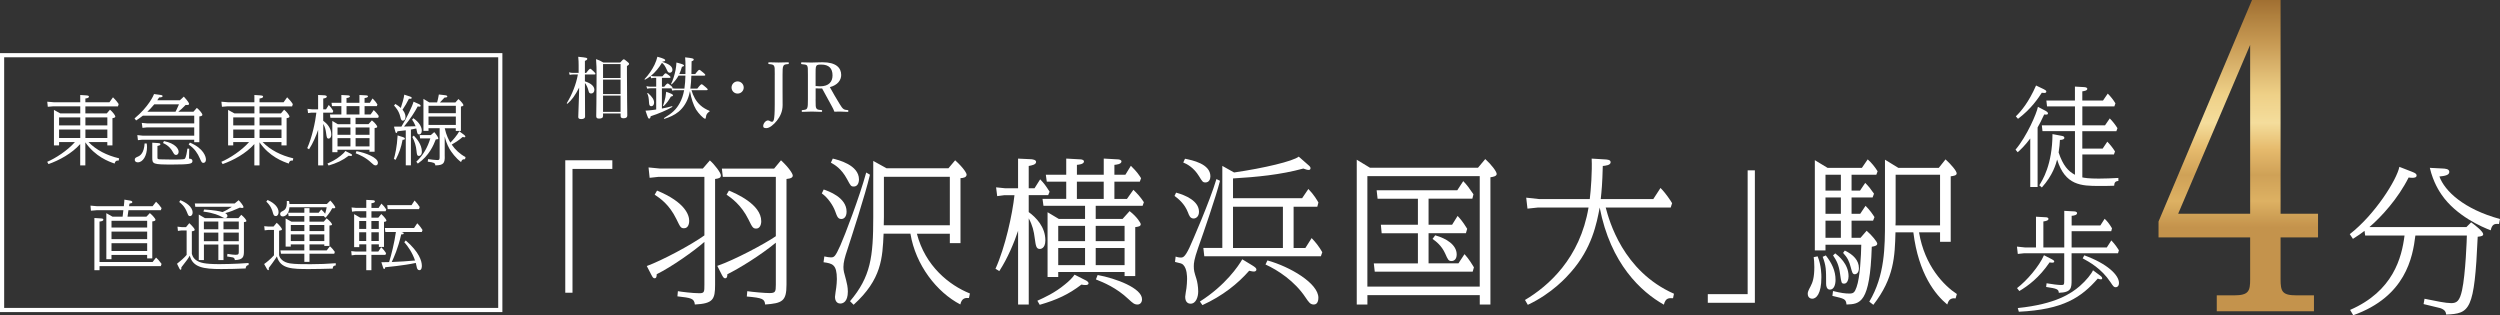 <?xml version="1.0" encoding="UTF-8"?>
<svg id="_レイヤー_2" data-name="レイヤー_2" xmlns="http://www.w3.org/2000/svg" xmlns:xlink="http://www.w3.org/1999/xlink" viewBox="0 0 792.98 99.98">
  <rect x="0" y="0" width="792.98" height="99.98" fill="#333333" stroke="none"/>
  <defs>
    <style>
      .cls-1 {
        fill: url(#_新規グラデーションスウォッチ_2);
      }

      .cls-2 {
        fill: #fff;
      }

      .cls-3 {
        fill: none;
        stroke: #fff;
        stroke-miterlimit: 10;
        stroke-width: 1.32px;
      }
    </style>
    <linearGradient id="_新規グラデーションスウォッチ_2" data-name="新規グラデーションスウォッチ 2" x1="709.96" y1="-3.25" x2="709.96" y2="72.09" gradientUnits="userSpaceOnUse">
      <stop offset="0" stop-color="#98642a"/>
      <stop offset=".11" stop-color="#af803e"/>
      <stop offset=".22" stop-color="#c69852"/>
      <stop offset=".33" stop-color="#dbb56e"/>
      <stop offset=".44" stop-color="#eed087"/>
      <stop offset=".56" stop-color="#f4dd9c"/>
      <stop offset=".67" stop-color="#e6bb6d"/>
      <stop offset=".78" stop-color="#cfa157"/>
      <stop offset=".89" stop-color="#ddb163"/>
      <stop offset="1" stop-color="#c4934c"/>
    </linearGradient>
  </defs>
  <g id="design">
    <g>
      <g>
        <path class="cls-1" d="M735.26,75.3h-11.88v13.22c0,3.92.47,5.16,5.06,5.16h5.53v5.04h-30.83v-5.04h5.53c4.71,0,5.06-1.46,5.06-5.16v-13.22h-29.06v-5.04L714.32,0h9.06v67.8h11.88v7.51ZM690.9,67.8h22.83V14.23l-22.83,53.56Z"/>
        <g>
          <path class="cls-2" d="M639.3,47.48c3.61-4.26,6.76-11.6,7.11-13.6l2.54,1.34c.21.14.65.38.65.75,0,.45-.48.41-1.2.34-1.03,2.23-1.44,2.95-2.09,4.12v18.88h-2.33v-15.38c-1.82,2.44-3.33,3.78-3.98,4.36l-.69-.82ZM648.26,28.29c.45.21.82.45.82.75,0,.21-.14.45-.62.45-.24,0-.51-.03-.82-.07-1.03,1.58-3.33,5.12-7.55,8.27l-.69-.79c1.61-1.51,4.12-4.5,6.42-9.78l2.44,1.17ZM667.69,39.76l1.51-2.2c.93.93,1.75,1.99,2.44,3.09l-.34.96h-10.81v5.53h6.45l1.48-2.2c.72.72,1.68,1.85,2.44,3.09l-.34.96h-10.02v7.28c.65.14,1.96.38,5.18.38,1.34,0,5.01-.1,6.25-.21v.96c-1,.07-1.27.51-1.34,1.51-1.48.07-3.3.07-4.77.07-5.63,0-10.78-.14-13.32-8.38-.34,1.34-1.34,4.98-4.84,8.86l-.82-.69c1-1.58,4.15-6.49,4.19-16.24l2.88.55c.45.07.89.21.89.62,0,.52-.62.65-1.41.69-.07,1.2-.14,2.33-.41,3.98,1.41,4.19,3.05,5.94,5.18,7.07v-13.84h-10.3l-.21-1.85h10.51v-6.01h-8.86l-.21-1.85h9.06v-4.43l2.92.17c.38.03,1,.1,1,.55,0,.55-.89.69-1.58.79v2.92h6.56l1.51-2.2c.82.79,1.79,1.99,2.44,3.09l-.34.96h-10.16v6.01h7.21Z"/>
          <path class="cls-2" d="M654.78,66.88l3.16.17c.14,0,.89.07.89.55,0,.58-.86.79-1.72.86v3.06h9.1l1.37-2.13c.79.76,1.41,1.48,2.33,3.02l-.24.93h-12.57v5.15h11.16l1.44-2.23c1.27,1.3,2.09,2.64,2.4,3.12l-.28.96h-14.73v8.41c0,2.51,0,4.02-4.05,4.12-.07-1.17-.65-1.34-4.02-1.85l.14-1.17c1.72.31,3.74.55,4.6.55.96,0,1-.07,1-1.65v-8.41h-12.81l-1.92.21-.27-2.33,2.54.27h3.5v-9.75l3.02.17c.24,0,.93.03.93.52,0,.45-.48.65-1.61.82v8.24h6.63v-11.6ZM639.78,91.39c3.09-2.33,7.04-6.94,8.55-10.44l2.47,1.27c.24.1.79.41.79.72,0,.38-.48.38-.58.38-.24,0-.65-.03-.89-.1-3.33,4.88-6.8,7.42-9.61,9.1l-.72-.93ZM666.25,87.48c.24.17.55.48.55.79,0,.28-.21.34-.41.34-.28,0-.38-.03-1-.24-5.22,5.94-10.85,9.82-25.03,10.51l-.34-1.17c12.15-1.24,17.03-4.7,19.67-6.97,2.06-1.79,3.74-3.91,4.19-5.01l2.37,1.75ZM661.13,80.99c7.28,2.64,10.99,6.25,10.99,8.75,0,.93-.48,1.37-1,1.37-.62,0-.79-.24-1.72-1.65-2.85-4.26-6.59-6.32-8.79-7.52l.52-.96Z"/>
        </g>
        <path class="cls-2" d="M783.82,70.51c1.34.95,3.83,2.94,3.83,3.78,0,.5-.5.7-1.74.8-1.05,23.54-2.49,24.34-10,24.69-.1-.75-.3-1.49-1.84-2.04-.5-.15-4.43-1.1-5.33-1.29l.3-1.69c3.63.75,6.77,1.39,8.46,1.39,1.79,0,2.69-.7,3.43-4.03,1.14-5.13,1.54-16.67,1.54-17.42h-16.33c-.85,6.97-3.09,19.36-19.71,25.29l-1-1.69c13.69-5.97,16.38-16.57,17.27-23.59h-12.49l-.2-1.49c-1,.8-1.89,1.39-3.68,2.54l-1-1.49c8.01-6.22,14.93-17.27,15.73-21.35l4.08,1.59c1.04.4,1.39.7,1.39,1.14,0,.7-.85.75-1.34.75s-.9-.05-1.19-.1c-3.38,6.72-8.61,12.44-12.44,15.73h30.76l1.49-1.49ZM774.66,53.44c.95.05,2.24.1,2.24,1.1,0,1.09-1.64,1.29-3.14,1.44,1.69,4.63,7.72,10.35,19.21,13.49l-.3,1.59c-1.54-.2-2.24.2-2.64,1.99-2.54-.95-10.95-4.53-15.58-11.3-.65-.95-2.64-3.88-3.73-8.51l3.93.2Z"/>
      </g>
      <g>
        <path class="cls-2" d="M194.23,53.58h-12.64v39.27h-2.29v-42.01h14.93v2.74Z"/>
        <path class="cls-2" d="M225.18,50.9c1.49,1.29,3.48,3.93,3.48,4.73,0,.85-.8,1-1.84,1.14v33.55c0,4.63-.6,5.97-6.42,6.27-.2-1.99-1.25-2.09-5.53-2.59l.15-1.64c1.04.2,4.73.65,6.82.65,1.59,0,1.59-.45,1.59-2.69v-13.59c-3.29,2.89-10.3,7.86-15.13,10.25,0,.55-.05,1.29-.65,1.29-.45,0-.65-.35-1-1l-1.49-2.89c4.88-1.79,13.94-6.62,18.27-9.71v-18.57h-14.58l-2.79.3-.35-3.29,3.63.35h13.59l2.24-2.59ZM208.41,60.45c9.01,3.73,10.2,7.81,10.2,9.61,0,.45-.1,2.34-1.64,2.34-1.05,0-1.2-.4-2.44-2.94-2.24-4.58-5.08-6.52-6.87-7.71l.75-1.29ZM247.73,50.85c2.54,2.34,3.73,4.28,3.73,4.83s-.45.95-1.99,1.09v33.55c0,5.18-1.29,5.87-6.77,6.27-.2-1.74-.7-2.09-5.82-2.54l.15-1.69c1.64.25,5.48.6,7.02.6,1.89,0,2.04-.4,2.04-2.64v-13.34c-4.98,4.08-11.7,8.21-15.38,10,0,.55-.05,1.29-.7,1.29-.3,0-.55-.15-1-1l-1.49-2.94c5.38-1.84,15.03-6.97,18.57-9.41v-18.81h-16.82l-.3-2.64h16.58l2.19-2.64ZM231.21,60.45c2.14.9,10.25,4.33,10.25,9.71,0,1.29-.55,2.34-1.59,2.34s-1.24-.4-2.49-2.94c-2.29-4.63-5.48-6.82-6.92-7.81l.75-1.29Z"/>
        <path class="cls-2" d="M261.26,60.1c1.44.5,7.27,2.49,7.27,7.02,0,1.74-.9,2.34-1.64,2.34-1.09,0-1.34-.7-1.99-2.49-.65-1.79-2.29-4.28-4.23-5.62l.6-1.24ZM275.94,55.42c-1.49,6.37-5.92,19.96-7.17,23.79-.8,2.39-1.24,3.98-1.24,5.48,0,1.19.2,1.79.85,4.18.25.95.55,2.24.55,3.63,0,3.24-1.54,3.78-2.39,3.78-1.44,0-1.69-1.44-1.69-2.09,0-.45.35-2.54.4-2.99.1-.85.2-1.79.2-2.69,0-4.68-1.44-4.93-4.23-5.33l.25-1.84c.9.2,1.59.3,2.09.3,1.05,0,1.39-.25,2.99-3.78,1.44-3.24,6.07-15.33,8.21-23.14l1.19.7ZM264.15,50.3c1.64.4,8.31,1.99,8.31,6.62,0,.25-.05,2.24-1.64,2.24-.9,0-1-.2-2.14-2.34-1.84-3.43-3.98-4.58-5.13-5.23l.6-1.29ZM269.62,95.54c6.57-7.76,7.37-14.04,7.37-26.68v-17.82l4.23,2.34h19.61l2.14-2.54c2.79,2.54,3.63,4.13,3.63,4.53,0,.95-1.19,1.1-1.94,1.14v20.61h-3.38v-2.99h-10.45c2.64,10.25,10.25,16.33,16.82,18.96l-.3,1.44c-1.05-.1-2.29-.05-2.74,2.04-7.47-3.88-14.19-12.49-15.83-22.45h-8.51c-.35,7.72-.6,14.48-9.51,22.55l-1.15-1.14ZM301.28,71.45v-15.38h-20.91v12.69c0,.7-.05,1.94-.05,2.69h20.96Z"/>
        <path class="cls-2" d="M326.3,67.27c2.34,1.69,5.28,4.73,5.28,8.96,0,2.74-1.64,2.74-1.74,2.74-1.19,0-1.29-1-1.64-3.48-.25-2.09-.7-4.03-1.89-6.22v27.33h-3.38v-23.39c-1.2,3.63-3.33,8.76-5.97,12.79l-1.2-.75c3.09-6.82,5.38-17.32,6.02-23.34h-3.19l-2.29.3-.35-2.79,2.89.3h4.08v-9.41l4.23.2c.35.05,1.49.15,1.49.85,0,.85-1.29,1.09-2.34,1.29v7.07h1.84l1.79-2.84c1.25,1.29,1.79,2.04,2.99,3.93l-.45,1.09h-6.17v5.38ZM329.04,95.39c2.29-1.04,5.52-2.49,8.76-5.18,1.2-.95,2.44-2.14,3.04-3.09l3.33,1.69c.55.25,1.1.6,1.1,1.05,0,.5-.6.55-1,.55-.45,0-.8-.05-1.24-.15-4.08,3.14-7.91,4.88-13.24,6.42l-.75-1.29ZM330.98,65.28l-.3-2.19h7.52v-5.47h-6.17l-.3-2.19h6.47v-5.13l4.53.25c.4,0,1.1.2,1.1.65,0,.9-1.69,1.04-2.24,1.09v3.14h8.51v-5.13l4.48.25c.35,0,1.14.15,1.14.65,0,.9-1.69,1.04-2.24,1.09v3.14h3.48l1.74-2.84c2.04,1.99,2.64,2.99,3.24,3.93l-.4,1.1h-8.06v5.47h3.98l2.04-2.89c1.14,1.1,2.19,2.19,3.33,3.93l-.4,1.14h-14.88v4.18h8.51l2.24-2.49c2.39,1.84,3.53,3.78,3.53,4.13,0,.7-.65.8-1.74.95v15.53h-3.38v-1.29h-21.05v1.59h-3.38v-20.56l3.58,2.14h8.31v-4.18h-13.19ZM344.17,71.65h-8.51v4.83h8.51v-4.83ZM344.17,78.67h-8.51v5.42h8.51v-5.42ZM350.09,57.62h-8.51v5.47h8.51v-5.47ZM347.55,71.65v4.83h9.16v-4.83h-9.16ZM347.55,78.67v5.42h9.16v-5.42h-9.16ZM348.15,87.23c5.82,1.05,14.09,4.18,14.09,7.67,0,1.15-.7,1.69-1.44,1.69-1,0-1.49-.45-2.89-1.74-3.78-3.58-7.81-5.23-10.3-6.22l.55-1.39Z"/>
        <path class="cls-2" d="M373.04,61.1c2.99.8,7.27,2.64,7.27,6.07,0,1.59-1.04,2.14-1.69,2.14-1.09,0-1.44-.95-1.79-1.89-1.09-2.84-3.09-4.38-4.28-5.28l.5-1.04ZM386.97,57.37c-1.29,5.03-5.13,16.18-6.97,21.35-1.24,3.58-1.34,4.73-1.34,5.72,0,1.34.15,1.89.85,4.08.25.8.55,2.44.55,3.93,0,1.64-.65,3.88-2.44,3.88-.4,0-1.69-.15-1.69-2.19,0-.45.35-2.34.4-2.74.1-.75.2-2.09.2-2.89,0-.75,0-3.33-1.24-4.53-.45-.4-.65-.45-2.59-.9l.2-1.69c.3.1.95.3,1.59.3.7,0,1.29,0,2.79-3.14.8-1.74,6.52-14.83,8.56-21.75l1.14.55ZM375.87,50.35c2.24.45,8.06,1.59,8.06,5.58,0,.95-.45,1.94-1.59,1.94-.8,0-1-.3-1.99-1.94-1.79-2.94-4.03-3.98-5.03-4.38l.55-1.2ZM380.6,95.64c8.11-5.13,12.29-11.35,13.44-13.39l3.19,1.94c.8.5,1.29.85,1.29,1.29,0,.55-.5.65-.8.65-.5,0-1.19-.2-1.49-.25-3.63,4.13-8.41,7.96-14.83,10.9l-.8-1.14ZM413.01,62.89l1.99-2.94c1.69,1.69,2.79,3.58,3.19,4.28l-.35,1.34h-7.52v13.09h3.73l1.99-3.14c1.29,1.34,2.39,2.74,3.38,4.48l-.45,1.29h-36.98l-.3-2.64h6.02v-26.03l3.73,2.09c9.56-1.39,18.71-3.58,20.51-5.03l2.89,2.54c.6.5.85.75.85,1.14,0,.45-.35.55-.6.55-.4,0-1.04-.2-1.69-.45-7.27,1.99-14.78,2.69-22.3,3.14v6.27h21.9ZM391.1,78.67h15.83v-13.09h-15.83v13.09ZM402,82.6c7.22,1.99,16.18,7.27,16.18,11.85,0,.75-.2,2.14-1.44,2.14-1.14,0-1.59-.7-2.64-2.24-3.43-5.18-8.76-8.66-12.69-10.45l.6-1.29Z"/>
        <path class="cls-2" d="M468.82,53.19l2.29-2.74c1.94,1.74,3.63,3.98,3.63,4.73s-1.29.95-1.99,1.05v40.37h-3.38v-2.99h-35.64v2.99h-3.38v-45.94l4.18,2.54h34.29ZM433.72,90.91h35.64v-35.04h-35.64v35.04ZM462.59,83.55l1.94-2.94c1.44,1.54,2.64,3.63,2.99,4.18l-.4,1.39h-31.06l-.3-2.64h13.99v-9.56h-11.5l-.25-2.69h11.75v-8.26h-12.79l-.3-2.69h25.58l1.89-2.89c1.29,1.34,1.84,2.14,3.24,4.18l-.35,1.39h-13.89v8.26h7.47l1.74-2.79c.6.65,1.49,1.54,3.04,4.08l-.4,1.39h-11.85v9.56h9.46ZM455.23,74.64c3.58,1,6.82,3.04,6.82,6.07,0,1.49-.8,2.09-1.64,2.09-1,0-1.19-.55-1.99-2.34-1.19-2.64-2.99-3.93-4.03-4.68l.85-1.14Z"/>
        <path class="cls-2" d="M530.71,94.6c-1.34-.1-2.44-.1-2.94,2.04-7.17-4.03-16.92-12.94-20.36-30.81-.95,5.03-2.44,12.89-9.11,20.46-1.34,1.54-5.97,6.77-13.69,10.4l-.9-1.54c7.47-4.43,17.47-13.24,20.16-29.32h-16.08l-3.29.35-.4-3.48,4.18.45h15.98c.35-2.69.8-8.91.6-12.84l4.18.25c.8.05,1.84.1,1.84.9,0,.95-1.59,1.09-2.49,1.19-.15,5.72-.35,7.71-.65,10.5h16.67l2.29-3.53c1.69,1.69,3.24,4.08,3.68,4.83l-.45,1.39h-20.61c1.09,4.13,5.43,20.16,21.65,27.33l-.3,1.44Z"/>
        <path class="cls-2" d="M541.7,93.3h12.64v-39.27h2.29v42.01h-14.93v-2.74Z"/>
        <path class="cls-2" d="M576.54,81.31c1.19,2.89,1.19,5.97,1.19,6.62,0,5.42-1.69,6.82-2.89,6.82-.4,0-1.44-.2-1.44-1.59,0-.5.15-.95.9-2.34.65-1.24,1.19-2.74,1.19-6.12,0-1.54-.1-2.34-.2-3.14l1.24-.25ZM592.07,73.19c1.64,1.39,3.38,3.53,3.38,4.08,0,.6-.6.8-1.74,1-.55,18.02-3.73,18.17-8.01,18.32-.2-1.79-.65-1.84-4.48-2.74l.2-1.54c2.59.65,3.93.8,5.18.8s1.69-.3,2.29-2.04c1.1-2.99,1.44-10.15,1.49-13.44h-11.35v1.79h-3.38v-28.62l4.03,2.44h10.9l1.84-2.69c1.19,1.05,2.29,2.39,3.14,3.78l-.4,1.09h-7.86v5.03h2.69l1.64-2.44c1.14,1.14,1.69,1.84,2.79,3.43l-.45,1.2h-6.67v5.18h2.74l1.69-2.54c1.24,1.19,2.29,2.69,2.84,3.58l-.45,1.14h-6.82v5.43h2.84l1.94-2.24ZM579.13,81.01c1.89,2.44,3.09,4.83,3.09,7.76,0,1.44-.45,3.09-1.79,3.09-.95,0-1.2-1.04-1.2-1.79,0-4.58,0-5.72-1.09-8.61l1-.45ZM579.03,60.45h4.88v-5.03h-4.88v5.03ZM579.03,67.82h4.88v-5.18h-4.88v5.18ZM579.03,75.43h4.88v-5.43h-4.88v5.43ZM582.12,80.36c1.04.8,4.23,3.33,4.23,7.27,0,.9-.35,2.34-1.39,2.34-.9,0-.9-.3-1.29-2.99-.4-3.04-1.15-4.33-2.24-5.97l.7-.65ZM585.15,79.47c2.74,1.29,4.48,3.14,4.48,5.58,0,1.74-1.04,1.94-1.29,1.94-.75,0-.85-.6-1.29-2.19-.5-1.94-1.05-3.09-2.44-4.58l.55-.75ZM620.29,94.65c-1.79-.25-2.29.8-2.64,1.94-3.68-3.04-9.11-9.61-10.75-22.9h-5.67c-.2,7.57-.4,14.48-7.02,23l-1.29-1c4.98-8.31,4.98-17.42,4.98-25.58v-19.46l4.23,2.59h12.84l2.14-2.69c1.94,1.79,3.53,3.73,3.53,4.43s-.9.8-1.89.95v20.76h-3.38v-2.99h-6.67c1.79,10.7,7.96,16.92,12,19.56l-.4,1.39ZM601.28,69.76c0,.35,0,1.19-.05,1.74h14.14v-16.08h-14.09v14.33Z"/>
      </g>
      <g>
        <path class="cls-2" d="M185.54,28.32c0,1.83.04,6.4.04,8.67,0,.52-.47.78-1.21.78-.62,0-.95-.17-.95-.65,0-1.08.24-5.54.28-9.34-1.29,2.5-2.26,3.86-3.69,5.11-.09.06-.28-.11-.22-.19,1.68-2.74,2.95-5.95,3.51-9.08h-1.47c-.34,0-.67.04-1.12.13l-.24-.8c.52.13.93.17,1.32.17h1.75v-2.35c0-.82-.02-1.81-.13-2.76,2.67.26,2.87.34,2.87.67,0,.24-.22.43-.75.63v3.82h.41c.86-1.14,1.12-1.32,1.27-1.32.19,0,.39.17,1.16.91.32.32.5.54.5.69s-.07.21-.28.21h-3.06v2.18c2.05.65,3,1.62,3,2.7,0,.73-.45,1.16-1.01,1.16-.39,0-.69-.15-.82-.75-.24-1.06-.67-1.98-1.16-2.59v2ZM191.28,35.97v.8c0,.58-.39.84-1.25.84-.6,0-.91-.17-.91-.75,0-2.16.11-4.46.11-13.13,0-1.7-.02-3.28-.17-4.98,1.12.41,1.27.47,2.31,1.08h5.35c.78-.88.95-1.01,1.12-1.01.22,0,.41.13,1.19.8.37.3.5.45.5.62,0,.24-.15.41-.67.71v2.46c0,6.86.11,11.66.11,13.22,0,.6-.39.88-1.19.88-.62,0-.93-.19-.93-.73v-.8h-5.56ZM196.84,20.32h-5.56v4.42h5.56v-4.42ZM196.84,25.24h-5.56v4.59h5.56v-4.59ZM196.84,30.33h-5.56v5.15h5.56v-5.15Z"/>
        <path class="cls-2" d="M217.41,23.49c.02-.73.02-1.51.02-2.35,0-1.29-.02-1.77-.11-2.95,2.42.26,2.72.37,2.72.69,0,.24-.13.37-.67.56-.02,1.68-.04,2.98-.06,4.05h1.21c.88-1.16,1.14-1.34,1.29-1.34.19,0,.41.17,1.34.95.39.32.56.52.56.67s-.06.22-.28.22h-4.14c-.02,1.38-.15,2.76-.32,4.12h2.2c.93-1.21,1.21-1.38,1.36-1.38.19,0,.43.15,1.36.97.41.34.58.54.58.69s-.06.21-.28.21h-4.87c.54,1.83,1.4,3.51,2.85,4.81.86.78,1.81,1.29,2.87,1.75.11.04.09.15,0,.22-.71.45-1.04.93-1.12,1.7-.04.45-.11.58-.28.58-.47,0-2.09-1.68-2.87-2.93-.82-1.38-1.53-3.47-1.92-5.84-.11.45-.19.88-.32,1.32-.56,2-1.66,3.88-3.28,5.22-1.34,1.1-2.85,1.75-4.48,2.26-.11.02-.24-.17-.15-.24,2.61-1.55,3.9-2.76,5-4.79.65-1.19,1.08-2.44,1.38-4.05h-2.67c-.34,0-.67.04-1.12.13l-.22-.73h-3.04v6.42c1.16-.21,2.29-.47,3.21-.75.11-.02.15.19.06.26-1.64.97-4.33,2.13-6.83,2.93-.09.52-.21.75-.47.75-.3,0-.35-.06-1.17-2.52.69-.02,1.51-.11,2.35-.22.34-.04.69-.09,1.04-.15v-6.73h-1.7c-.35,0-.69.04-1.17.13l-.24-.8c.54.13.93.17,1.34.17h1.77v-2.8h-.54c-.32,0-.63.04-1.06.13l-.19-.69c-.58.45-1.14.82-1.72,1.12-.09.04-.24-.11-.17-.19,1.27-1.32,2.37-2.93,3.15-4.53.41-.88.73-1.75.91-2.54,1.85.5,2.48.8,2.48,1.1,0,.26-.22.39-.82.43l-.06.13c2.16.65,3.17,1.44,3.17,2.5,0,.5-.34.91-.82.91s-.67-.24-.99-.99c-.52-1.14-.84-1.62-1.51-2.16-.95,1.57-2.11,2.98-3.51,4.16.41.09.71.13,1.03.13h2.63c.6-.78.86-.95,1.01-.95.19,0,.43.17,1.1.67.28.24.45.41.45.56s-.06.22-.28.22h-2.44v2.8h.73c.67-.86.93-1.03,1.08-1.03.19,0,.41.17,1.08.73.28.24.45.43.45.58,0,.11-.02.17-.13.19.43.09.78.13,1.12.13h2.8c.19-1.36.3-2.74.32-4.12h-2.18c-.56,1.01-1.23,1.85-2.13,2.74-.09.06-.28-.02-.24-.11.58-1.12,1.1-2.78,1.42-4.4.15-.84.26-1.66.28-2.39,2.03.52,2.39.69,2.39.97,0,.19-.13.26-.65.41-.26.88-.52,1.62-.84,2.29h1.96ZM206.59,33.69c-.45,0-.67-.3-.71-.99-.11-1.75-.17-2.09-.56-3.08-.04-.11.11-.19.19-.13,1.42,1.27,1.96,2.11,1.96,3.08,0,.65-.37,1.12-.88,1.12ZM212.82,30.61c-.8,1.38-1.29,2.03-2.26,3-.09.09-.28,0-.24-.11.34-.95.58-1.83.75-2.67.11-.58.19-1.16.24-1.72,1.6.56,2.16.84,2.16,1.12,0,.22-.17.32-.65.39Z"/>
        <path class="cls-2" d="M235.9,27.76c0,1.06-.86,1.92-1.94,1.92s-1.92-.86-1.92-1.92.86-1.94,1.92-1.94,1.94.86,1.94,1.94Z"/>
        <path class="cls-2" d="M245.75,23.68c0-2.09,0-2.35-.24-2.8-.24-.43-.75-.47-1.62-.56-.15-.02-.19-.04-.19-.28s.04-.28.19-.28c.97.02,2.11.07,3.08.07s2.13-.04,3.08-.07c.13,0,.15.04.15.28s-.02.26-.15.28c-.86.09-1.32.11-1.55.56-.28.47-.28,1.45-.28,2.8v4.83c0,1.81.02,2.7.02,4.87,0,2-.82,3.64-1.81,4.89-.99,1.23-2.29,2.37-3.36,2.37-.67,0-.99-.15-.99-.65,0-.86.82-1.79,1.51-1.79.56,0,.73.43,1.27.43.28,0,.47-.22.62-.75.15-.69.26-1.96.26-4.76v-9.44Z"/>
        <path class="cls-2" d="M258.7,31.49c0,2.16.02,2.46.24,2.87.28.47.75.47,1.66.56.15.02.17.06.17.3,0,.19-.02.26-.21.26-.99-.04-2.09-.09-3.08-.09s-2.05.04-2.97.09c-.17,0-.22-.06-.22-.26,0-.24.04-.28.22-.3.8-.09,1.27-.11,1.49-.56.26-.47.26-1.42.26-2.87v-7.8c0-2.07,0-2.33-.22-2.8-.22-.43-.86-.45-1.75-.54-.15-.02-.19-.06-.19-.3,0-.26.04-.28.19-.28,1.01.04,2.13.07,3.08.07.82,0,2.2-.09,3.56-.09,4.27,0,5.89,1.77,5.89,4.03,0,1.62-1.1,3.21-3.6,3.86.93,1.68,1.96,3.49,3.11,5.35.47.78.86,1.36,1.27,1.62.34.22.69.26,1.32.32.13.02.17.04.17.28s-.04.28-.17.28c-.91-.04-1.6-.09-2.29-.09-.6,0-1.23,0-1.98.02-.19-.54-.47-1.14-.78-1.68-1.06-1.94-2.03-3.75-3.11-5.69-.21.02-.47.02-.71.02-.43,0-.8,0-1.34-.04v3.47ZM258.7,27.29c.47.06.99.09,1.4.09,2.91,0,3.97-1.53,3.97-3.47,0-2.18-1.1-3.43-3.58-3.43-.56,0-1.25-.02-1.55.41-.28.45-.24,1.57-.24,2.8v3.6Z"/>
      </g>
      <g>
        <rect class="cls-3" x=".66" y="17.51" width="158.03" height="80.82"/>
        <g>
          <g>
            <path class="cls-2" d="M30.57,66.69l-1.73.14-.14-1.61,2.11.19h8.47c.17-1.63.17-1.8.17-2.09l1.85.31c.12.02.67.12.67.48,0,.31-.34.38-.91.48-.07.48-.1.55-.12.82h7.46l1.1-1.42c.67.62,1.1,1.1,1.75,2.02l-.24.67h-10.27c-.05.31-.26,1.87-.29,2.04h6l1.08-1.13c.79.65,1.78,1.75,1.78,2.11,0,.38-.41.46-1.01.53v11.74h-1.63v-1.1h-11.31v1.34h-1.63v-14.59l1.94,1.1h3.22c.05-.31.22-1.73.24-2.04h-8.57ZM48.4,83.11l1.1-1.42c.55.5,1.01.98,1.75,2.02l-.24.7h-19.44v1.3h-1.63v-16.56l2.23.14c.17,0,.62.05.62.38,0,.46-.72.55-1.22.6v12.84h16.83ZM35.37,72.17h11.31v-2.14h-11.31v2.14ZM35.37,75.86h11.31v-2.4h-11.31v2.4ZM35.37,79.61h11.31v-2.47h-11.31v2.47Z"/>
            <path class="cls-2" d="M60.06,70.8c1.15,1.08,1.7,1.82,1.7,2.06,0,.36-.36.41-.91.5v7.08s.19,1.39,1.54,2.21c1.13.67,2.4,1.13,7.22,1.13.46,0,4.9-.02,9.24-.36v.65c-.65.1-.82.36-.94,1.08-2.06.12-5.57.19-7.73.19-5.69,0-9.02-.53-9.98-4.25-.67,1.15-.94,1.49-2.67,3.7,0,.34.02.77-.22.77-.22,0-.36-.26-.46-.48l-.7-1.42c.91-.7,2.35-1.94,3.05-2.81v-7.75h-1.66l-1.1.14-.14-1.34,1.39.14h1.32l1.03-1.25ZM57.21,63.5c1.66.65,3.89,2.04,3.89,3.94,0,.43-.22,1.1-.82,1.1-.48,0-.53-.12-.98-1.25-.74-1.87-1.78-2.69-2.45-3.22l.36-.58ZM75.69,63.5c.48.46,1.54,1.73,1.54,2.18,0,.22-.19.29-.41.29s-.41-.05-.72-.12c-2.02.91-3.12,1.34-4.68,1.75.38.19.72.48.72.89,0,.38-.26.67-.74.67-.41,0-.58-.12-1.37-.53-.36-.19-2.11-1.1-5.52-1.51l.24-.67c3.55.24,4.66.5,5.83.82,1.06-.46,2.04-1.03,2.98-1.68h-11.62l-.14-1.06h12.65l1.25-1.03ZM75.62,69.19l.91-1.06c.98.79,1.63,1.68,1.63,1.94,0,.29-.34.34-.79.38v9.17c0,1.73-.14,2.78-2.88,2.88-.02-.22-.07-.67-.58-.84-.02,0-1.8-.31-1.87-.31l.1-.82c1.2.22,2.26.29,2.62.29.98,0,.98-.29.98-1.27v-1.99h-4.85v4.94h-1.63v-4.94h-4.58v4.94h-1.63v-14.45l1.94,1.13h10.63ZM64.67,70.27v2.45h4.58v-2.45h-4.58ZM64.67,73.77v2.74h4.58v-2.74h-4.58ZM70.89,70.27v2.45h4.85v-2.45h-4.85ZM70.89,73.77v2.74h4.85v-2.74h-4.85Z"/>
            <path class="cls-2" d="M87.76,70.65c.79.67,1.68,1.8,1.68,2.06,0,.29-.34.38-.91.48v7.73c.19,1.03,1.2,2.26,3.43,2.62,1.7.26,3.84.26,6.55.26s5.33-.1,7.99-.31v.7c-.67.07-.94.26-.96,1.01-2.42.07-5.11.14-7.34.14-5.52,0-9.26,0-10.37-4.01-.79,1.3-2.14,3.1-2.59,3.67.02.12.05.26.05.41,0,.19-.1.29-.19.29-.17,0-.36-.26-.43-.38l-.89-1.58c.62-.41,2.09-1.58,3.12-2.76v-8.04h-1.92l-1.03.12-.14-1.32,1.34.12h1.61l1.01-1.2ZM84.88,63.43c2.26,1.01,3.48,2.42,3.48,3.86,0,.72-.34,1.25-.89,1.25-.6,0-.72-.38-.96-1.22-.14-.58-.6-2.04-2.04-3.36l.41-.53ZM103.69,64.7l1.08-1.08c.48.43,1.58,1.82,1.58,2.18,0,.31-.43.29-.96.24-.65,1.3-1.78,2.62-2.09,3l-.48-.26c.05-.12.05-.17.07-.24h-4.73v1.78h4.54l.89-1.06c1.1.82,1.73,1.68,1.73,1.92,0,.26-.26.31-.82.36v6.46h-1.63v-.48h-4.7v1.9h5.47l1.01-1.32c.62.58,1.03,1.03,1.56,1.8l-.19.58h-7.85v2.59h-1.63v-2.59h-7.42l-.17-1.06h7.58v-1.9h-4.3v.7h-1.63v-8.91l1.87,1.01h4.06v-1.78h-4.99l-.14-1.06h5.14v-1.46h1.63v1.46h2.9l.82-1.03c.67.6.82.79,1.25,1.34.36-1.39.38-1.56.48-2.04h-11.81c-.17,2.18-1.34,2.9-2.11,2.9-.36,0-.84-.17-.84-.77,0-.5.31-.7.89-.98.74-.38,1.34-1.01,1.22-3.14h.7c.07.26.12.41.14.94h11.88ZM96.54,71.37h-4.3v1.92h4.3v-1.92ZM96.54,74.35h-4.3v2.11h4.3v-2.11ZM98.17,73.29h4.7v-1.92h-4.7v1.92ZM98.17,76.46h4.7v-2.11h-4.7v2.11Z"/>
            <path class="cls-2" d="M116.17,67h-3.41l-1.1.14-.14-1.34,1.49.14h3.17v-2.54l2.02.1c.38.02.72.1.72.38,0,.24-.17.48-1.1.58v1.49h2.26l.91-1.37c.72.7,1.03,1.08,1.54,1.87l-.22.55h-4.49v2.04h2.18l.94-1.15c.98.89,1.63,1.78,1.63,2.06,0,.34-.53.41-.77.43v7.95h-1.63v-.84h-2.35v2.3h2.18l.91-1.39c.86.86,1.25,1.44,1.56,1.9l-.22.55h-4.44v4.85h-1.63v-4.85h-3.53l-1.1.14-.14-1.34,1.49.14h3.29v-2.3h-2.23v.89h-1.63v-10.46l1.94,1.13h1.92v-2.04ZM113.93,70.1v2.52h2.23v-2.52h-2.23ZM113.93,73.68v2.76h2.23v-2.76h-2.23ZM117.8,72.62h2.35v-2.52h-2.35v2.52ZM117.8,76.44h2.35v-2.76h-2.35v2.76ZM120.97,83.18c.7,0,1.1,0,2.45-.05.67-2.11,1.68-6.1,2.16-9.55h-3.36l-.14-1.27h9.26l1.01-1.49c.89.91,1.44,1.75,1.68,2.14l-.24.62h-6.46c.53.17.72.22.72.48s-.29.29-.79.29c-1.01,4.49-2.33,7.32-3,8.76,3.84-.19,4.01-.19,7.39-.48-.89-2.57-2.23-4.46-3.41-5.81l.46-.55c4.3,3.7,5.11,6.58,5.11,8.04,0,.38-.05,1.39-.79,1.39-.46,0-.67-.41-.77-.72-.07-.26-.31-1.34-.36-1.58-3.79.84-9.53,1.34-9.7,1.37-.02.19-.1.55-.31.55s-.31-.26-.41-.58l-.5-1.56ZM130.54,65.06l.96-1.46c.65.67,1.15,1.32,1.63,2.06l-.22.67h-9.94l-.14-1.27h7.71Z"/>
          </g>
          <g>
            <path class="cls-2" d="M18.74,45.06v1.06h-1.63v-11.26l1.99,1.1h6.36v-2.23h-8.64l-1.66.14-.17-1.61,2.06.17h8.4v-2.3l1.87.12c.38.02.89.05.89.41,0,.43-.74.53-1.13.58v1.2h7.63l1.13-1.58c.72.7,1.3,1.37,1.8,2.16l-.22.72h-10.34v2.23h6.79l1.01-1.18c.84.67,1.7,1.82,1.7,2.16,0,.22-.1.41-.91.53v8.64h-1.63v-1.06h-5.98c2.47,2.52,5.81,4.25,9.72,5.16l-.12.7c-.89-.05-1.15.29-1.3.96-1.85-.62-6.12-2.18-9.29-6.74v7.32h-1.63v-6.77c-2.64,3-6.67,5.16-10.06,6.36l-.41-.72c2.64-1.13,6.41-3.55,8.79-6.26h-5.04ZM18.74,37.24v2.54h6.72v-2.54h-6.72ZM25.46,41.08h-6.72v2.69h6.72v-2.69ZM27.09,37.24v2.54h6.96v-2.54h-6.96ZM34.05,41.08h-6.96v2.69h6.96v-2.69Z"/>
            <path class="cls-2" d="M57.04,31.82l1.27-1.18c.24.26,1.66,1.8,1.66,2.33,0,.36-.43.36-1.08.31-1.18,1.2-1.32,1.32-2.35,2.16h4.82l1.08-1.22c.7.55,1.75,1.75,1.75,2.18,0,.38-.48.48-.96.53v8.18h-1.63v-.79h-16.51l-1.34.14-.19-1.61,1.78.19h16.27v-2.62h-15.1l-1.32.14-.22-1.58,1.78.17h14.86v-2.45h-16.3c-.94.72-1.61,1.18-2.14,1.51l-.5-.65c4.51-3.72,6.1-7.39,6.19-7.73l2.09.29c.19.02.62.07.62.36,0,.38-.58.41-1.1.43-.31.48-.41.62-.58.89h7.15ZM46.53,45.52c.05.31.1.62.1,1.15,0,2.69-1.3,4.82-2.9,4.82-.46,0-.98-.17-.98-.82,0-.55.26-.67,1.03-1.01.74-.31,1.9-1.15,2.09-4.15h.67ZM55.67,35.44c.22-.41.46-.86,1.1-2.35h-7.83c-.96,1.15-1.61,1.8-2.21,2.35h8.93ZM50.11,45.38c.31.02.77.05.77.38,0,.38-.67.48-.94.53v3.6c0,.46,0,.6.74.65.14,0,3.46.07,3.91.07.72,0,3.62.02,3.98-.22.48-.31.77-2.5.86-3.24h.6c0,.46-.07,2.95-.07,3.17.41.02,1.08.07,1.08.77,0,.84-.6,1.1-6.43,1.1-6.12,0-6.31-.14-6.31-2.23v-4.7l1.8.12ZM52,44.75c3.75.77,4.66,2.54,4.66,3.38,0,.41-.19,1.01-.82,1.01-.5,0-.62-.24-1.13-1.13-.26-.46-1.06-1.8-3-2.64l.29-.62ZM60.23,45.23c4.44,1.85,5.09,4.58,5.09,5.33,0,.94-.55,1.1-.79,1.1-.53,0-.58-.17-1.2-1.54-.6-1.34-1.51-2.93-3.48-4.27l.38-.62Z"/>
            <path class="cls-2" d="M73.98,45.06v1.06h-1.63v-11.26l1.99,1.1h6.36v-2.23h-8.64l-1.66.14-.17-1.61,2.06.17h8.4v-2.3l1.87.12c.38.02.89.05.89.41,0,.43-.74.53-1.13.58v1.2h7.63l1.13-1.58c.72.7,1.3,1.37,1.8,2.16l-.22.72h-10.34v2.23h6.79l1.01-1.18c.84.67,1.7,1.82,1.7,2.16,0,.22-.1.41-.91.53v8.64h-1.63v-1.06h-5.98c2.47,2.52,5.81,4.25,9.72,5.16l-.12.7c-.89-.05-1.15.29-1.3.96-1.85-.62-6.12-2.18-9.29-6.74v7.32h-1.63v-6.77c-2.64,3-6.67,5.16-10.06,6.36l-.41-.72c2.64-1.13,6.41-3.55,8.79-6.26h-5.04ZM73.98,37.24v2.54h6.72v-2.54h-6.72ZM80.7,41.08h-6.72v2.69h6.72v-2.69ZM82.33,37.24v2.54h6.96v-2.54h-6.96ZM89.29,41.08h-6.96v2.69h6.96v-2.69Z"/>
            <path class="cls-2" d="M102.54,38.32c1.13.82,2.54,2.28,2.54,4.32,0,1.32-.79,1.32-.84,1.32-.58,0-.62-.48-.79-1.68-.12-1.01-.34-1.94-.91-3v13.18h-1.63v-11.28c-.58,1.75-1.61,4.22-2.88,6.17l-.58-.36c1.49-3.29,2.59-8.35,2.9-11.26h-1.54l-1.1.14-.17-1.34,1.39.14h1.97v-4.54l2.04.1c.17.02.72.07.72.41,0,.41-.62.53-1.13.62v3.41h.89l.86-1.37c.6.62.86.98,1.44,1.9l-.22.53h-2.98v2.59ZM103.86,51.88c1.1-.5,2.66-1.2,4.22-2.5.58-.46,1.18-1.03,1.46-1.49l1.61.82c.26.12.53.29.53.5,0,.24-.29.26-.48.26-.22,0-.38-.02-.6-.07-1.97,1.51-3.82,2.35-6.38,3.1l-.36-.62ZM104.8,37.36l-.14-1.06h3.62v-2.64h-2.98l-.14-1.06h3.12v-2.47l2.18.12c.19,0,.53.1.53.31,0,.43-.82.5-1.08.53v1.51h4.1v-2.47l2.16.12c.17,0,.55.07.55.31,0,.43-.82.5-1.08.53v1.51h1.68l.84-1.37c.98.96,1.27,1.44,1.56,1.9l-.19.53h-3.89v2.64h1.92l.98-1.39c.55.53,1.06,1.06,1.61,1.9l-.19.55h-7.18v2.02h4.1l1.08-1.2c1.15.89,1.7,1.82,1.7,1.99,0,.34-.31.38-.84.46v7.49h-1.63v-.62h-10.15v.77h-1.63v-9.91l1.73,1.03h4.01v-2.02h-6.36ZM111.16,40.43h-4.1v2.33h4.1v-2.33ZM111.16,43.82h-4.1v2.62h4.1v-2.62ZM114.02,33.66h-4.1v2.64h4.1v-2.64ZM112.79,40.43v2.33h4.42v-2.33h-4.42ZM112.79,43.82v2.62h4.42v-2.62h-4.42ZM113.08,47.94c2.81.5,6.79,2.02,6.79,3.7,0,.55-.34.82-.7.82-.48,0-.72-.22-1.39-.84-1.82-1.73-3.77-2.52-4.97-3l.26-.67Z"/>
            <path class="cls-2" d="M124.95,40.17c.38,0,2.04-.02,2.38-.02,1.7-2.74,3.53-6.62,3.84-7.9l1.78.79c.19.1.48.29.48.53s-.26.26-.41.26c-.22,0-.36-.02-.53-.07-.96,1.8-2.33,3.98-4.34,6.38,1.37-.02,1.75-.05,3.67-.1-.38-.94-.62-1.39-1.1-2.09l.38-.46c1.94,1.32,2.69,2.86,2.69,3.94,0,.89-.46,1.22-.84,1.22-.5,0-.58-.43-.65-.72-.02-.12-.19-.98-.26-1.18-.43.1-1.06.22-1.7.34v11.35h-1.63v-11.11c-.84.12-1.8.24-2.64.31-.05.14-.12.55-.34.55-.24,0-.34-.41-.36-.53l-.41-1.51ZM127.8,43.48c.24.07.62.22.62.5,0,.24-.14.36-.72.36-.46,2.4-1.03,4.06-2.21,6.36l-.55-.29c.34-1.2.98-3.67,1.18-7.46l1.68.53ZM125.4,32.97c.72.43,1.15.74,1.73,1.27.38-1.15,1.01-3.19,1.1-4.22l1.82.6c.19.07.55.19.55.43,0,.22-.24.29-.41.29-.1,0-.14,0-.48-.02-.7,1.39-1.22,2.3-2.04,3.48.38.48.94,1.2.94,2.3s-.72,1.18-.82,1.18c-.53,0-.65-.55-.79-1.13-.46-2.02-1.56-3.17-2.02-3.67l.41-.5ZM131.24,43c.82.86,2.57,2.76,2.57,5.09,0,1.1-.6,1.37-.91,1.37-.62,0-.67-.48-.79-1.63-.14-1.56-.6-3-1.32-4.39l.46-.43ZM137.74,41.9c.53.55,1.3,1.7,1.3,1.97,0,.31-.38.34-.82.36-.67,1.75-2.04,5.14-5.69,7.66l-.48-.6c2.14-1.99,3.6-4.56,4.44-7.39h-3.24l-.14-1.06h3.55l1.08-.94ZM141.08,49.65c0,2.06-.38,2.78-3,2.81-.07-.79-.36-.91-2.4-1.18l.1-.82c.74.14,2.5.31,2.9.31.74,0,.77-.19.77-1.1v-9h-3.53v.84h-1.61v-10.15l1.87,1.13h2.47c.12-.41.43-1.7.55-2.52l2.06.24c.48.05.62.26.62.38,0,.34-.5.34-.89.36-.77.86-1.03,1.13-1.44,1.54h4.9l.96-1.08c1.1.96,1.58,1.73,1.58,1.92,0,.36-.55.43-.79.46v7.73h-1.63v-.84h-3.5c.48,2.26,1.34,3.84,1.8,4.56.79-.82,2.11-2.28,2.81-3.6l1.46,1.08c.07.05.46.34.46.6,0,.22-.17.22-.24.22s-.29,0-.6-.1c-1.25,1.1-2.57,1.9-3.48,2.42,1.1,1.63,2.66,3.05,4.39,3.96l-.17.7c-.91-.1-1.1.43-1.25.89-1.7-1.25-3.07-3.17-3.65-4.15-.91-1.58-1.3-3.02-1.54-3.98v6.38ZM135.92,35.9h8.67v-2.35h-8.67v2.35ZM135.92,39.62h8.67v-2.66h-8.67v2.66Z"/>
          </g>
        </g>
      </g>
    </g>
  </g>
</svg>